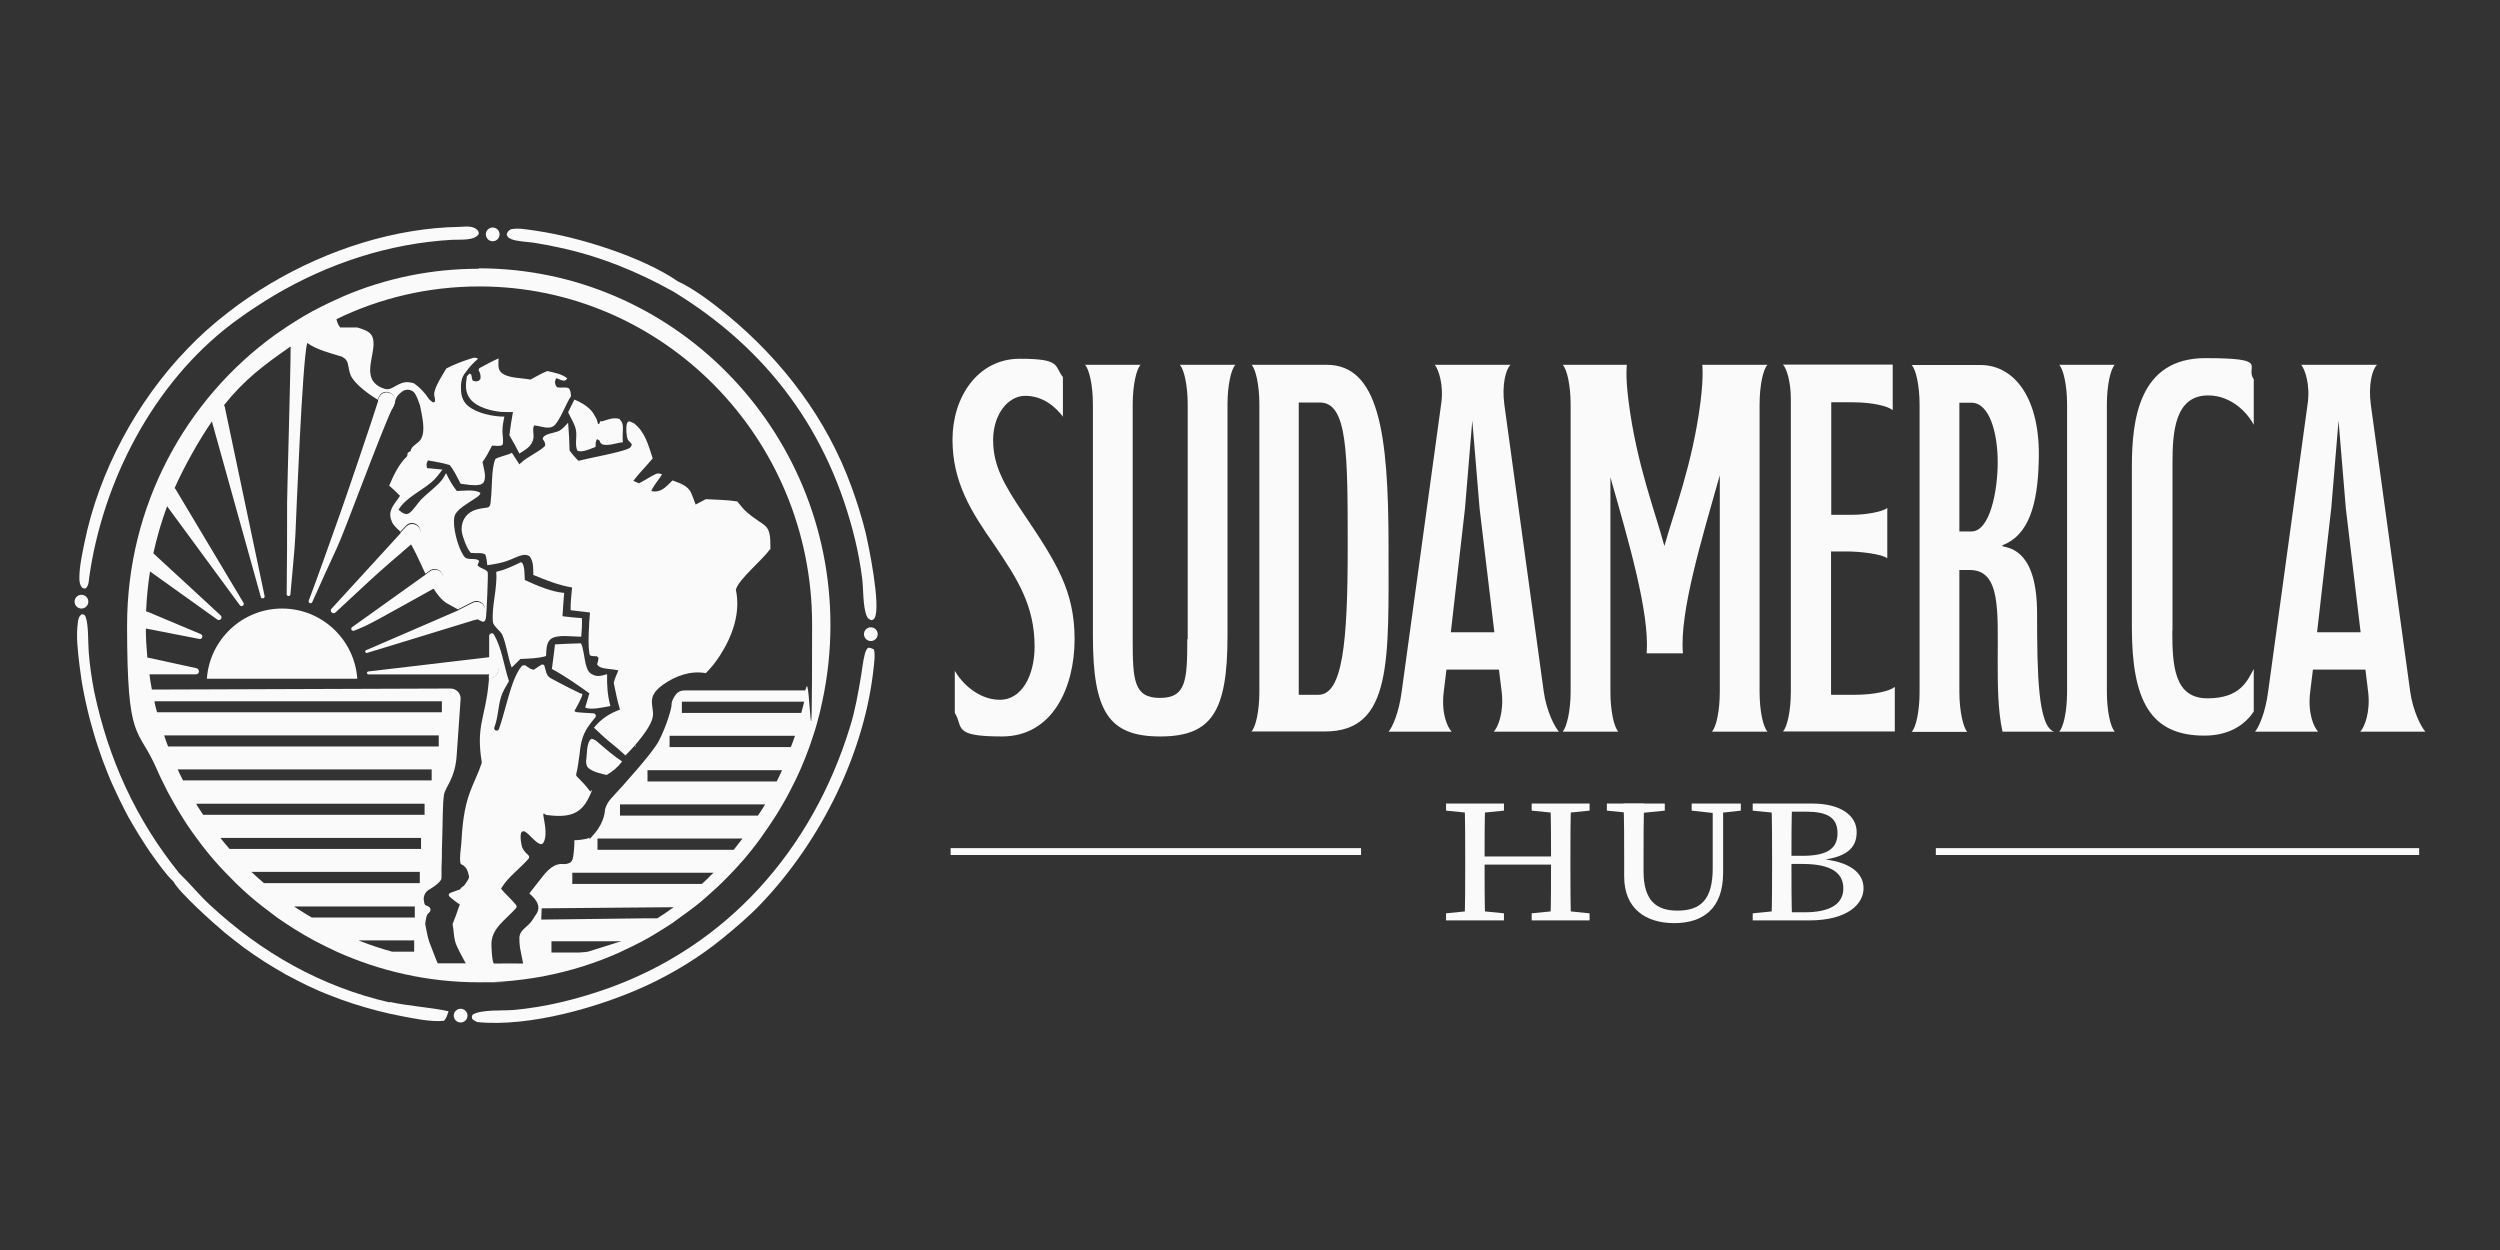 <?xml version="1.0" encoding="UTF-8"?>
<svg xmlns="http://www.w3.org/2000/svg" baseProfile="tiny" version="1.2" viewBox="0 0 1200 600">
  <rect x="0" y="0" width="1200" height="600" fill="#333333" stroke="none"/>
  <!-- Generator: Adobe Illustrator 30.0.0, SVG Export Plug-In . SVG Version: 2.1.1 Build 123)  -->
  <g id="Frame">
    <rect width="1200" height="600" fill="none"/>
  </g>
  <g id="Ebene_2">
    <g>
      <rect x="456.3" y="407.1" width="197" height="3.3" fill="#fafafa"/>
      <rect x="929.2" y="407.1" width="232" height="3.3" fill="#fafafa"/>
      <g>
        <path d="M510.3,200.1c-3.8-5-9.8-10.1-18.2-10.1s-15.4,9.1-15.4,21.2,5,21.2,14.9,35.8c15.4,22.9,24.2,36.6,24.2,59.8s-10.6,46.7-34.8,46.7-18.4-4.5-22.7-11.3v-20.2c3.3,5.8,11.3,13.9,21.7,13.9s16.6-11.6,16.6-25.5c0-19.9-8.3-32.5-19.2-48.7-11.3-16.1-20.2-30.3-20.2-50.7s12.1-38.8,32.3-38.8,16.4,3.5,20.7,8.8v19.2Z" fill="#fafafa"/>
        <path d="M570.1,306.8v-112.5c0-9.6-1.8-17.1-3.8-19.2h26.7c-2,2-3.8,9.6-3.8,19.2v111c0,36.3-7.6,48.2-32.3,48.2s-32.3-11.9-32.3-48.2v-111c0-9.6-1.8-17.1-3.8-19.2h26.7c-2,2-3.8,9.6-3.8,19.2v112.5c0,19.7.5,28.2,13.1,28.2s13.1-8.6,13.1-28.2Z" fill="#fafafa"/>
        <path d="M600.6,175.1h36.1c25,0,29.8,32.3,29.8,87s2,89-30.5,89h-35.3c2-2,3.8-9.6,3.8-19.2v-137.7c0-9.6-1.8-17.1-3.8-19.2ZM623.5,333.5h9.3c11.6,0,14.1-24.7,14.1-70.4s0-69.9-13.4-69.9h-10.1v140.2Z" fill="#fafafa"/>
        <path d="M688.8,175.1h36.3c-2.3,2-4.3,9.6-3,19.2l18.9,137.7c1.3,9.3,5.3,17.1,7.3,19.2h-31.3c2-2,5-9.3,3.8-19.2l-1.3-10.6h-25.2l-1.3,10.6c-1.3,10.6,1.8,17.1,3.8,19.2h-30.3c1.8-2,5-9.1,6.3-19.2l18.9-137.7c1.5-9.6-1.3-17.1-3-19.2ZM696.4,303.5h20.9l-7.1-59.5-3.5-42.1-3.5,42.1-6.8,59.5Z" fill="#fafafa"/>
        <path d="M749.9,175.1h31s-.8,5,.8,17.4c3.8,30.3,13.1,54,17.2,69.6,4.3-15.6,13.6-39.3,17.4-69.6,1.5-12.4.8-17.4.8-17.4h31.3c-2,2-3.8,9.6-3.8,19.2v137.7c0,9.6,1.8,17.1,3.8,19.2h-26.7c2-2,3.8-9.6,3.8-19.2v-103.9c-8.6,30.5-19.4,65.8-17.7,85.5h-17.4c1.5-19.4-8.8-54.2-17.4-84.5v102.9c0,9.6,1.8,17.1,3.8,19.2h-26.7c1.8-2,3.8-9.6,3.8-19.2v-137.7c0-9.6-1.8-17.1-3.8-19.2Z" fill="#fafafa"/>
        <path d="M879,333.5h11.3c9.3,0,16.9-1.8,19.2-3.8v21.4h-53.7c2-2,3.8-9.6,3.8-19.2v-140.5c0-8.1-2-14.6-3.8-16.4h52.7v21.9c-2.3-2-9.8-3.8-19.2-3.8h-10.3v54h10.3c6.3,0,14.6-1.5,16.6-3.3v24.2c-2.3-2-12.9-3.3-19.2-3.3h-7.8v68.6Z" fill="#fafafa"/>
        <path d="M978.6,221.3c-.5,20.9-4.8,35.6-17.4,40.4v.5c4.3,1,16.6,2.8,16.6,32.3s.5,54,8.1,56.7h-24.7c-2.3-10.6-2.3-22.7-2.3-34,0-24,1.5-43.6-13.4-43.6h-5v58.5c0,9.6,2,17.4,3.8,19.2h-26.7c2-2,3.8-9.6,3.8-19.2v-137.7c0-9.6-1.8-17.1-3.8-19.2h33c16.4,0,29,16.1,28,46.1ZM940.5,255.1h5.8c8.8,0,12.6-19.2,12.6-33.3s-4-28.5-12.6-28.5h-5.8v61.8Z" fill="#fafafa"/>
        <path d="M988.4,175.1h26.7c-2,2-3.8,9.6-3.8,19.2v137.7c0,9.6,1.8,17.1,3.8,19.2h-26.7c2-2,3.8-9.6,3.8-19.2v-137.7c0-9.6-1.8-17.1-3.8-19.2Z" fill="#fafafa"/>
        <path d="M1042.7,302.7c0,17.1,1,32.5,16.9,32.5s19.2-8.6,22.2-14.1v20.4c-4.3,6.6-12.1,11.6-23.7,11.6-26,0-34.8-16.9-34.8-52v-77.2c0-22.7,3.5-52,35.3-52s18.7,4,23.2,10.1v21.9c-3-5.8-10.8-14.1-21.9-14.1-16.1,0-17.1,17.9-17.1,32.5v80.2Z" fill="#fafafa"/>
        <path d="M1104.7,175.1h36.3c-2.3,2-4.3,9.6-3,19.2l18.9,137.7c1.3,9.3,5.3,17.1,7.3,19.2h-31.3c2-2,5-9.3,3.8-19.2l-1.3-10.6h-25.2l-1.3,10.6c-1.3,10.6,1.8,17.1,3.8,19.2h-30.3c1.8-2,5-9.1,6.3-19.2l18.9-137.7c1.5-9.6-1.3-17.1-3-19.2ZM1112.2,303.5h20.9l-7.1-59.5-3.5-42.1-3.5,42.1-6.8,59.5Z" fill="#fafafa"/>
      </g>
      <g>
        <path d="M694.1,389.1v-3.4h27.8v3.4l-12.9,1.3h-2l-12.9-1.3ZM709,437.1l12.9,1.3v3.4h-27.8v-3.4l12.9-1.3h2ZM703.3,411.7c0-8.6,0-17.4-.3-26h9.9c-.3,8.5-.3,17.2-.3,26v2.5c0,10.3,0,19,.3,27.6h-9.9c.3-8.5.3-17.2.3-26v-4.1ZM708,415v-3.9h41.1v3.9h-41.1ZM735.2,389.1v-3.4h27.8v3.4l-12.9,1.3h-2l-12.9-1.3ZM750.1,437.1l12.9,1.3v3.4h-27.8v-3.4l12.9-1.3h2ZM744.5,411.7c0-8.6,0-17.4-.3-26h9.9c-.3,8.5-.3,17.2-.3,26v4.1c0,8.6,0,17.4.3,26h-9.9c.3-8.5.3-17.2.3-27.6v-2.5Z" fill="#fafafa"/>
        <path d="M771.3,389.1v-3.4h27.8v3.4l-12.9,1.3h-2l-12.9-1.3ZM805.2,437.1c11.2,0,16.9-5.4,16.9-20.3v-31.1h5v33.2c0,17.6-10,24.2-23.5,24.2s-24-6.8-24-22.4v-9.1c0-8.6,0-17.3-.3-26h9.9c-.3,8.5-.3,17.2-.3,26v6.6c0,14.3,6.3,18.9,16.3,18.9ZM822.8,390.3l-10.8-1.2v-3.4h23.6v3.4l-10.8,1.2h-2Z" fill="#fafafa"/>
        <path d="M841.3,389.1v-3.4h13.9v4.7h-1l-12.9-1.3ZM855.2,437.1v4.7h-13.9v-3.4l12.9-1.3h1ZM850.6,411.7c0-8.6,0-17.4-.3-26h9.9c-.3,8.5-.3,17.2-.3,26v2.9c0,9.9,0,18.6.3,27.2h-9.9c.3-8.5.3-17.2.3-26v-4.1ZM855.2,410.8h9.8c11.9,0,17-3.3,17-10.9s-5.1-10.3-15.1-10.3h-11.7v-3.9h14.6c13.7,0,21.4,5.7,21.4,13.7s-5.3,12.3-18.5,13.6v-.8c15.5,1.1,21.8,6.9,21.8,14.2s-7.3,15.4-26.2,15.4h-13.1v-3.9h10.9c12.6,0,18.7-4.1,18.7-11.5s-5.9-11.7-19.5-11.7h-10.1v-3.9Z" fill="#fafafa"/>
      </g>
    </g>
    <path d="M189.1,194.6c-.3.5-.6,1.1-1,1.9h0c-5.7,12.1-22.7,58.7-26.3,66.3-3.8,8.2-8.3,18.1-11.9,26.2-.5,1.1-2.1.4-1.7-.7,5-13.2,10.2-28.2,15-41.6,1.7-4.6,16-46.6,18.4-54.5.1-.3.2-.6.2-.8,1.9-5.8,10.1-2.3,7.3,3.1Z" fill="#fafafa"/>
    <path d="M200.6,258.5s-1.3,1.1-3.4,2.9c-5.3,4.5-15.3,13.2-19.4,17-8.2,7.6-16.8,15.6-16.8,15.6-1.2,1.1-3-.6-1.9-1.8l33.3-36.4,2.5-2.7c3.7-4.2,9.8,1.5,5.8,5.5Z" fill="#fafafa"/>
    <path d="M210.6,281.1s-1,.6-2.6,1.5c-6.2,3.5-21.8,12.1-26.9,14.9-6.7,3.7-11.1,5.2-11.1,5.2-.5.3-1,0-1.3-.4-.2-.4-.1-.9.2-1.2l35.4-25.3,1.8-1.3c4.6-3.6,9.5,3.5,4.5,6.6Z" fill="#fafafa"/>
    <path d="M229.8,296.9l-1.4.5h0l-52.2,16c-.8.2-1.3-.9-.5-1.3l44.2-19.1h0l6.9-3.5c1.9-1.1,4.4-.4,5.5,1.5,1.3,2.2,0,5.2-2.4,5.9Z" fill="#fafafa"/>
    <path d="M234.6,323.5v.2h-57.8c-.8,0-.9-1.3,0-1.4l57.7-6.8c0,0,.2,0,.3,0,2.1-.1,4,1.3,4.3,3.4.4,2.6-1.8,4.9-4.4,4.6Z" fill="#fafafa"/>
    <path d="M323.3,435.4l-.7.6c.3-.2.5-.4.8-.6h-.1Z" fill="#fafafa"/>
    <g>
      <path d="M297.4,201.1c-2.8-.9-5.8.3-8.5,1.2l-.6-.3-.8,1.6-.5-.2c-.3-1.4-.6-2.4-1.4-3.6,0,0-.1-.2-.2-.3-1.7-3.7-6.1-6.2-9.7-7.7l-3,6.1c1.3,2.8,3.3,5.7,3.8,8.8.5,3-.7,7.2.7,9.7,2.5.9,6.2-1,8.7-1.9,0-1.3-.1-2.6.7-3.7l1.1.6c.5,1,.6,1.7,1.8,2,2.8.7,6.7-.9,9.5-1.1-.3-2.2,0-4.5,0-6.7,0-2-.2-2.9-1.6-4.4Z" fill="#fafafa"/>
      <path d="M234.6,325.6h0c.2-2.7.2-5.3.2-8,2.1-.1,4,1.3,4.3,3.4.4,2.6-1.8,4.9-4.4,4.6Z" fill="#fafafa"/>
      <path d="M283.8,354.6c-2.5,2.2-1.9,7.6-2.5,10.8.2,1.6.1,2.5,1.6,3.6,2.2,1.7,5.7,2.3,8.3,3,3-1.8,5.3-3.7,7.4-6.5-3.8-2.5-7.3-5.5-10.8-8.5-1.4-1.2-2.1-2.1-4-2.4Z" fill="#fafafa"/>
      <path d="M284.2,323.7c-2.1-1.2-2.5-3-3.1-5.1-.5-1.9-1.3-8.9-2.3-9.8h-.4c-4,.1-8,.3-12,.5-.5,3.9-.9,7.9-1.5,11.8,6.3,3.4,12.1,7.5,18,11.7l-2,6.8c2.6,1.4,9.1-.2,12.1-.7-1.4-5.1-1.7-9.9-1.6-15.3-2.5.7-4.7,1.5-7.1.1Z" fill="#fafafa"/>
      <path d="M236.6,298.6c.2,1.9,3.6,4.2,4.5,6.1,2.1,4.9,2.6,10.7,4.5,15.7l4.2-4.1c4.1-.2,8.4-.2,12.3-1.4.2-2.7,0-6.3,2.2-8.1,3.1-2.5,10.8-1.1,14.7-1.2.2-3,.5-5.9.3-8.9-3.1-.2-6.2-.5-9.3-.9.2-3.7.5-7.5.8-11.2-6-.5-13.4-3.6-18.9-6.2-.2-2.4.1-6.3-1.3-8.3l-.7-.2c-3.8,1.9-7.5,3.6-11.7,4.6.6,8-2.3,16.6-1.6,24Z" fill="#fafafa"/>
      <path d="M274.1,190.1c-2.4,3.6-5.2,11.5-8,14.1-2.6,2.3-6.6.2-9.7,0-1,1.5,0,4.4-.4,6.4-.8,3.7-3.7,5.2-6.7,7.1-1.5-3-3.1-5.9-4.8-8.8.5-3.7,1-7.4,1.7-11.1-1.9,0-3.9,0-5.8-.1-4.8-.5-11.6-2.2-14.7-6.2-2.6-3.3-2.2-7-1.6-10.9.4-.5.9-.9,1.3-1.3l.8.5c.2,1,.3,1.9.7,2.9l1.6.4c1.1-.3,1.4-.2,2.1-1.2.2-1.6,0-2.5-.7-3.9l-.2-.4.4-.9c3-1.6,6.1-3.3,9.2-4.7,0,2.2-.5,5,1.1,6.6,3,3.1,10.1,2.7,14.2,3.6,2.7-1.4,5.3-3,8.1-4.1,2.7.6,7.6,1.5,9.6,3.6-.5.5-.8,1.1-1.6,1-1.1,0-2.6-.8-3.6-1.2-.7.9-.9,2-.5,3.1.2.5.4.9.7,1.2,1.7.7,5.5-.5,6.1,1.1.5,1.1.6,1.9.7,3.1Z" fill="#fafafa"/>
      <path d="M189.1,194.6c-.3.5-.6,1.1-1,1.9h0c-2.3-.2-3.4-2.4-5.6-3.6-.3-.2-.6-.4-1-.6.1-.3.2-.6.2-.8,1.9-5.8,10.1-2.3,7.3,3.1Z" fill="#fafafa"/>
      <path d="M200.6,258.5s-1.3,1.1-3.4,2.9c-.3-.6-.7-1.1-1-1.6-.8-1.3-2.4-2.6-4-4l2.5-2.7c3.7-4.2,9.8,1.5,5.8,5.5Z" fill="#fafafa"/>
      <path d="M210.6,281.1s-1,.6-2.6,1.5c-1.3-2.1-2.5-4.4-3.6-6.8l1.8-1.3c4.6-3.6,9.5,3.5,4.5,6.6Z" fill="#fafafa"/>
      <path d="M229.8,296.9l-1.4.5h0c-2.4-1.2-5.7-2.9-8.5-4.4l6.9-3.5c1.9-1.1,4.4-.4,5.5,1.5,1.3,2.2,0,5.2-2.4,5.9Z" fill="#fafafa"/>
      <path d="M369.6,263.6c-3.8,5.5-14.7,14-16.4,19.4,2.4,11.1-1.6,22.3-7.6,31.6-2,3.1-4.2,5.9-6.8,8.5-7.4-1.3-14.6,1.3-20.6,5.6-2.3,1.6-4.8,4-5.2,6.9-.4,2.7.7,5.4.4,8-.5,5.4-9.3,15.2-13.2,19-2.7-2.5-5.4-4.8-8.3-7.1-2.3-1.9-4.5-4.1-6.8-6.2,3.5-4.3,7.4-6.8,12.5-8.7-1.3-4.2-2.1-8.5-3-12.8.5-2.1,1.4-4.1,2.2-6-1.2-.3-2.4-.5-3.7-.6-2.2-.3-5.1-.3-6.5-2.2.3-1.1.6-2.1.7-3.2l-.8-.8c-1.2,0-2.2,0-3.3-.4-1.3-3.3-.4-16.5,0-20.6l-9.3-1.1c-.1-3.6.4-7.3.7-10.9-6.6-1.1-12.4-3.5-18.6-6-.1-3.2.2-6.6-1.9-9.1-1.2-.5-1.7-.7-3-.5-2.4.4-5,1.9-7.3,2.7-3.2,1.2-6.5,1.7-9.9,2.2-.2-1.8-.3-3.5-1-5.2-1.8-1-4.3-.4-6.5-.7h-.4c-1.8-1.8-3.9-7.5-4.3-10-.4-2.6.2-5.3,1.8-7.4,2.7-3.5,6.5-3.8,10.6-4.4.1,0,.2,0,.3-.1,1.2-.8,1.1-2.4,1.2-3.7.7-5.4.2-14.6,2.1-19.3.3-.9,6.1-2.1,7.5-2.9.2,0,.3-.2.5-.3l3.6,5.6c.2-.2.4-.4.5-.5,3.6-3.4,8.2-5,11.8-8.3.3-1.6-.3-2.1-1.1-3.4.2-2.6,5.9-2.8,7.9-3.9,1.6-.8,3.1-2.6,4.3-3.9.4,4.4.6,8.9.7,13.3,1.2,1.8,2.7,3.3,4.1,4.9h.5c5.5-1.4,19.2-3.8,23.5-5.7,1.2-.5,1.4-.9,1.8-2.1l-.7-.9-.8-.8c-.1-.1-.3-.4-.4-.5-.8-1.5-1-6.1-.5-7.6.3-.9.3-.9,1.2-1.3l2.1.9c5.5,4.2,7,10.6,9.1,16.9-3,3.7-6.5,7.1-9.3,10.8l2.7,1.2c2.6-1.3,5.1-3,7.7-4.3,1.4-.7,2-.5,3.4,0-1.6,2.6-4,5.2-5.2,8,.5.1,1,.2,1.5.2,3.8.2,6.2-2.9,8.7-5.3,3.4,1.3,7.4,2.4,9,6.1.8,1.8,1.4,3.7,2.1,5.5l4.9-2.6c5,.3,10.2.3,15.1,1.1,1.5,1.8,3.1,4,5,5.5,8.9,7.5,11.1,4.4,10.9,17.7Z" fill="#fafafa"/>
    </g>
    <path d="M219,375.9" fill="#fafafa"/>
    <path d="M171.5,325.8h-72.2c1.3-18.8,17-33.7,36.1-33.7s34.8,14.9,36.1,33.7Z" fill="#fafafa"/>
    <path d="M67.2,333.6" fill="#fafafa"/>
    <g>
      <path d="M245.4,114.8c3.3,1.2,7.4,1.2,10.8,1.7,3.9.6,7.8,1.4,11.7,2.2,19.5,4.1,37.8,11.5,55.2,21.2,45.5,27.7,74.9,67.5,87.4,119.4,1.4,5.9,2.5,11.9,3.3,18,.7,5.2.3,13.8,2.2,18.3.5,1.3,1.1,1.6,2.3,2.1.9-.3,1.1-.3,1.6-1.2,2.9-5.8-2.8-34.3-4.6-41.6-1.8-7.1-4-14.2-6.5-21-11.8-32.7-33-60.7-59.7-82.7-7.1-5.8-15.5-12.3-23.8-16.2-17-11.7-47.3-21.2-67.8-24.2-3.8-.5-8.2-1.5-12-.8-.7.1-1.5.9-1.9,1.5-.2.4-.3.7-.4,1.1.5,1.2.9,1.7,2.2,2.1Z" fill="#fafafa"/>
      <path d="M187.2,481.2c-32.9-7.5-61.8-23.9-86.5-46.9-5.2-4.8-9.6-10.3-14.7-15.2-20.8-25.8-34-54.8-40.8-87.2-1.2-6.2-2.1-12.4-2.6-18.7-.4-4.5,0-13.2-1.5-17.1-.4-1.1-.8-1.1-1.8-1.3-1.4,1-1.7,2.1-1.9,3.8-1,6.8,0,14.3.8,21.1.3,2.2.6,4.4.9,6.6.4,2.2.7,4.4,1.2,6.6.4,2.2.9,4.4,1.4,6.5.5,2.2,1,4.3,1.6,6.5.6,2.2,1.2,4.3,1.8,6.4.6,2.1,1.3,4.3,2,6.4.7,2.1,1.5,4.2,2.2,6.3.8,2.1,1.6,4.2,2.4,6.2.8,2.1,1.7,4.1,2.6,6.1.9,2,1.9,4,2.8,6,1,2,2,4,3,6,1,2,2.1,3.9,3.2,5.8,1.1,1.9,2.3,3.8,3.4,5.7,1.2,1.9,2.4,3.8,3.6,5.6,1.2,1.9,2.5,3.7,3.8,5.5,1.3,1.8,2.6,3.6,4,5.4,1.6,2.1,3.3,4.1,5.2,5.9,2.6,5.1,19.2,20,24.5,24.4,3,2.5,6.2,4.9,9.3,7.3,3.2,2.3,6.5,4.6,9.8,6.7,3.3,2.1,6.7,4.1,10.2,6.1,3.5,1.9,7,3.7,10.5,5.4,3.6,1.7,7.2,3.3,10.9,4.7,3.7,1.5,7.4,2.8,11.1,4,3.8,1.2,7.5,2.3,11.4,3.3,3.8,1,7.7,1.9,11.5,2.6,6.2,1.2,14.3,2.9,20.5,2.3,1.2-.8,1.8-3.2,2.3-4.6-9.3-2-18.9-2.4-28.3-4.5Z" fill="#fafafa"/>
      <path d="M229.8,112.3c-2,3.4-9.2,2.6-12.7,2.8-30.5,1.7-59.7,11.4-85.7,26.8-5.8,3.5-11.5,7.2-17,11.2-1,.7-2,1.5-3,2.2-37.8,28.6-62.1,75.7-68.6,122-.2,1.9-.2,4-1.8,5.2-.7,0-1.1,0-1.6-.5-1.1-1.1-1.3-3-1.3-4.5,0-5.5,1.3-11.4,2.4-16.8,6.9-34.2,25.2-68.2,49.4-93.2,5.9-6.2,12.4-12,19.4-17.4,6.5-5.1,13.5-9.8,20.7-14.1,27.7-16.4,59.8-26.6,90.6-27.1,2.7-.1,6.3-.7,8.4,1.4.7.7.7.9.8,1.8Z" fill="#fafafa"/>
      <path d="M416.7,310.9c0,0-.2.2-.2.2-.8.9-1.1,1.8-1.4,2.9-.9,3.4-1.2,7.1-1.8,10.5-1.4,8.2-2.8,16.5-5.3,24.4-18,58.8-59,105.6-117.6,126-14.1,4.9-29.1,8.6-44.1,9.9-5,.4-15.3-.3-19.4,2.2-.5,1-.5,1-.2,2.1.7.7,1.4,1.1,2.4,1.5,25.1,2.5,58.9-7.2,81.4-17.6,12.7-5.9,25.3-13.6,36.1-22.4,6.5-5.3,13.1-10.9,18.9-17,28.7-30.2,49.9-72.7,54-114.4.2-2.3.6-5.2,0-7.4-.9-.6-1.6-.8-2.7-.9Z" fill="#fafafa"/>
      <circle cx="39.1" cy="288.8" r="3.3" fill="#fafafa"/>
      <circle cx="418" cy="304.4" r="3.3" fill="#fafafa"/>
      <circle cx="236.5" cy="112.5" r="3.3" fill="#fafafa"/>
      <circle cx="221.1" cy="487.5" r="3.3" fill="#fafafa"/>
    </g>
    <path d="M382.5,312" fill="#fafafa"/>
    <path d="M229.8,129c-22.9,0-44.7,4.6-64.7,13.1-.1,0-.3.1-.4.2-4.8,2.1-9.5,4.3-14.1,6.8h0c0,0-.2,0-.3.1-5.8,3.2-11.4,6.7-16.8,10.5-.5.4-1.1.8-1.6,1.1-42.9,31.1-70.9,82-70.9,139.4s5.1,47.9,14.3,69.1c.8,1.8,1.6,3.6,2.5,5.4,1.8,3.8,3.7,7.4,5.8,11,1,1.8,2.1,3.6,3.2,5.4,2.3,3.8,4.8,7.5,7.5,11.1,1.3,1.8,2.7,3.6,4.1,5.4,3,3.8,6.2,7.5,9.6,11,1.7,1.8,3.5,3.6,5.3,5.4,4,3.9,8.2,7.6,12.6,11,2.3,1.8,4.7,3.6,7.1,5.4,5.7,4,11.6,7.7,17.7,11,3.6,1.9,7.2,3.7,10.9,5.4,20.9,9.4,44,14.7,68.3,14.7s5.3,0,7.9-.2h0c1.4,0,2.8-.1,4.1-.2h0c6.3-.5,12.4-1.3,18.5-2.4.3,0,.6-.1.9-.2,12.5-2.4,24.6-6.2,36-11.3.3-.1.5-.2.8-.4,3.5-1.6,6.9-3.3,10.2-5,.2-.1.4-.2.7-.4.7-.4,1.5-.8,2.2-1.2,1-.6,1.9-1.1,2.9-1.7,1-.6,2-1.2,2.9-1.8.4-.2.7-.4,1-.6.6-.4,1.3-.8,1.9-1.2.7-.4,1.3-.9,2-1.3.7-.4,1.4-.9,2-1.4.7-.5,1.4-1,2.1-1.5.2-.1.4-.3.5-.4,2-1.4,4-2.9,6-4.4.4-.3.8-.6,1.2-.9,1.6-1.2,3.1-2.5,4.7-3.9.5-.4,1.1-.9,1.6-1.4,1.5-1.3,2.9-2.6,4.3-3.9.7-.6,1.4-1.3,2.1-2,.9-.9,1.8-1.8,2.7-2.7.9-.9,1.8-1.8,2.6-2.7.9-.9,1.7-1.8,2.6-2.8.2-.2.4-.4.5-.6.9-1,1.8-2,2.7-3,1.2-1.5,2.5-3,3.7-4.5,0,0,0,0,.1-.2,1.3-1.6,2.6-3.3,3.8-5,0,0,0,0,0,0,0,0,.1-.2.2-.3,2.6-3.6,5.1-7.3,7.5-11.1,1.1-1.8,2.2-3.6,3.2-5.4,2.1-3.6,4-7.3,5.8-11,.9-1.8,1.7-3.6,2.5-5.4,1.6-3.6,3-7.3,4.4-11.1.6-1.8,1.2-3.6,1.8-5.4,1.2-3.6,2.2-7.3,3.1-11,.4-1.8.8-3.6,1.2-5.4,2.5-11.7,3.8-23.8,3.8-36.2,0-94.4-75.7-171.2-168.8-171.2ZM75.4,341.9s0,0,0,0c-.1-.5-.3-.9-.4-1.4-.3-1.1-.6-2.3-.8-3.4,0-.2,0-.3-.1-.5h138c0-.1,0,5.3,0,5.3H75.4ZM80.7,358.3s0,0,0,0c-.1-.3-.3-.7-.4-1-.5-1.2-.9-2.5-1.3-3.7,0-.2-.1-.4-.2-.6h131.8c0,0,0,5.3,0,5.3H80.7ZM87.9,374.7c-.3-.7-.7-1.3-1-2-.6-1.1-1.1-2.2-1.6-3.4h121.9c0,0,0,5.3,0,5.3h-119.2c0,0,0,0,0,0ZM97.6,391.2s0,0,0,0c-.8-1.1-1.5-2.3-2.3-3.5-.4-.6-.8-1.2-1.1-1.9h109.6c0,0,0,5.3,0,5.3h-106.1ZM188.2,456.8c-5.1-1.4-10.2-3.1-15.1-5-.3-.1-.6-.2-.9-.4,0,0,0,0,0,0h26.6s0,5.4,0,5.4h-10.6ZM199.1,440.4h-49.5c-2.4-1.4-4.8-2.9-7.1-4.4-.4-.3-.9-.6-1.4-.9h58s0,5.3,0,5.3ZM201.5,423.9h-74.8c0,0,0,0,0,0-1-.9-2-1.8-3.1-2.7-1-.9-1.9-1.8-2.9-2.7h80.8c0,0,0,5.3,0,5.3ZM202,407.5h-91.8c0,0,0,0,0,0-1.5-1.7-3-3.5-4.4-5.3h96.3c0,0,0,5.3,0,5.3ZM296.9,452.2l-13.7,4.3s0,0,0,0l-1,.3-1.4.2c-.9,0-1.8.2-2.6.2h-13.5v-5.4h33.5l-1.1.4ZM322.6,436s0,0,0,0c-2.3,1.7-4.7,3.3-7.1,4.8h-6.2c0,0-49.5.6-49.5.6l.2-5.4,57.9-.5h5.4s.1,0,.1,0c-.3.2-.5.4-.8.6ZM340.1,421.3c-1.1,1-2.1,2-3.2,3h-62.2v-5.4h67.8c-.8.8-1.6,1.6-2.4,2.3ZM352.3,407.9h-65.5v-5.4h69.6c-1.4,1.8-2.8,3.6-4.2,5.4ZM363.8,391.5h-66.2v-5.4h69.7c-1.1,1.8-2.3,3.6-3.5,5.4ZM372.8,375.1h-62v-5.4h64.6c-.8,1.8-1.7,3.6-2.6,5.4ZM379.6,358.6h-58.2v-5.4h60.2c-.6,1.8-1.3,3.6-2,5.4ZM384.6,342.2h-57.3v-5.4h58.7c-.4,1.8-.9,3.6-1.4,5.4ZM386.6,331c0,.1,0,.2,0,.4h-55.2c-1.2,0-2.9-.1-4.4.2-1.2.3-2.2,1.1-2.9,2.2l-.6.9c-.9,1.6-1.2,2.5-1.2,4.3,0,.5-1.9,8.7-6.2,16.9-2.9,5.5-17.2,21.4-22.7,27.3-1.4,1.5-2.5,3.4-3,5.4,0,0,0,5.5-4.7,11.1s-1.8,1.8-3,2.5c-1.5.8-6.5,1.2-7,1.1.1,1.7-.3,7.9-.9,9.2h0c-.9,2.9-5.2,2.2-5.2,2.2-1.6.1-4.9.1-10,7.1-.5.7-5.1,6.4-5.5,7.1.2.3,5.9,4.3,3.9,8.8l-.4.8s-1.7,2.5-2.1,3.2c-2.2,3.4-5.9,4.4-6.2,8.3,0,.5,0,2.8.3,4.9.2,1.1,1,5.1,1.5,7.6-2.7,0-8.7-.1-14.1,0-.9-1.6-1-6.7-1.1-8.4-.5-8.3,6.6-12.3,11.8-18.2.4-.4.4-1.1,0-1.5-2.2-2.8-5-5.1-7.2-7.8,0-.1.2-.2.2-.4.1-.2.3-.4.4-.6,3.2-5,8.6-8.8,12.6-13.4.4-.5.4-1.2-.1-1.7-1.2-1.1-2.5-2.4-3-3.9-.5-1.9-1-4.7-.5-6.7.2-.7,1-1.1,1.7-.8,2.5,1.3,4.8,5.1,7.6,6.1.7-.1,1,0,1.4-.7,1.8-2.7.9-8.3.2-11.9s.5-1.5,1.3-1.4c4.3.5,8.8.9,12.9-.7,4.4-1.8,6.4-5.3,8.2-9.3s.1-.9-.1-1.3c-1.9-2.6-4.1-4.9-6.4-7.2-.3-.3-.4-.7-.3-1.2.8-3.1,1.1-6.3,1.6-9.5.8-8.8,2.7-11.8,7.5-17.6.7-.8.1-2-.9-2-2.5-.1-4.9-.3-7.4-.5s-1.4-1.1-1-1.8c1-1.8,2-3.7,2.8-5.6s0-1.4-.7-1.7c-3.6-1.7-7.1-3.5-10.7-5.4-5.9-3.1-4.8-2.2-6.6-8.2l-1-.3c-1.2.7-2.3,1.4-3.4,2.2s-.6.3-.9.3c-1.5-.2-2.3-1.1-3.6-1.9-.3-.2-.7-.2-1-.1h-.4c-.2.2-.4.3-.6.5-5.1,6.1-7.7,21.7-10.8,30-.3.9-1.6,1.1-2.1.3,0,0,0,0,0,0-.2-.3-.3-.8-.1-1.1,1.9-5,1.7-10,3.3-14.9.8-2.4,2.2-4.7,3.5-6.9.2-.3.2-.6,0-1-2.3-7.1-3.2-15.1-7-21.7-.6-1.1-2.3-.6-2.3.6,0,4.1,0,8.2,0,12.3,2.1-.1,4,1.3,4.3,3.4.4,2.6-1.8,4.9-4.4,4.6h0c0,.9-.1,1.8-.2,2.6-1.4,15.8-6.1,20.3-3.3,37.4v.8c-1.5,4.7-3.8,9-5.5,13.6-3.1,8.2-3.8,16.6-4.3,25.3-.2,2.7-.9,6.3-.4,9,0,.3.3.6.5.7.3.2.5.4.8.4,1.4,1.2,1.9,1.9,2.4,3.7.1.5.3,1,.4,1.5,0,.2,0,.5,0,.7-.2.5-.3,1-.7,1.5l-1.2,1.8c-.9,1.4-1.3.8-2.1,2s-.4.4-.6.5c-1.4.5-2.7,1-4.1,1.5s-1.1,1.5-.4,2.1c1.3,1,2.6,2.2,3.9,3s.7.8.5,1.3c-.9,2.9-2,5.7-3.1,8.5,0,.2-.1.5,0,.7.6,3.1.4,4.6,1.1,7.6.3,1.3,1.4,3.7,2.1,5,1.1,2,2.8,5.4,3.1,5.7,0,0-6.3,0-7.7,0-1.5,0-5.8,0-5.8,0-.6-1.3-1.4-3.3-1.9-4.7-.2-.4-2.1-5.6-2.2-5.7-.8-2.2-1.8-8.1-1.9-8.4,0-.8.5-3.5.8-4.2s.7-1,1.1-1.4c1-.8.7-2.4-.4-2.9s-1.3-.6-1.4-.6c0,0,0,0,0,0-.5-.4-.7-1.5-.8-2.5-.2-2,.8-4,2.6-5s.6-.3.8-.5c1.4-.8,5-3.3,5.1-4.9s0-3.7,0-4.5c.2-3.7.2-6.9.2-8.8.5-15.6.3-22.1,1-26.8.6-3.8,5.4-7.7,6.1-19,0-.4,1.9-26.5,1.9-27.2,0-2.7-2.2-4.8-4.9-4.8l-143.3.5h0c-.5-2.5-.9-5-1.2-7.5v.2s22.4,0,22.4,0c1.8-.1,1.9-2.7,0-3l-23.4-5.1c-.4-4.6-.7-9.2-.7-13.9l25.7,5c1.4.3,2-1.7.7-2.3l-25.2-10.6c-.4-.2-.7-.3-1.1-.3.3-6.5.9-12.9,1.9-19.2l32.3,23.1c1.3.9,2.8-.9,1.6-2-.6-.5-29.8-27.6-32.3-29.8,1.7-7.7,3.9-15.3,6.6-22.6l34.9,47.5c.8,1.1,2.4,0,1.8-1.1l-32.4-54.2c-.2-.4-.4-.7-.7-.9,4.4-10,11.8-23.2,17.9-32l23.5,84.3c.1.5.6.7,1.1.6.5-.1.8-.6.7-1.1l-19.1-90.7c0-.3-.2-.6-.4-.9,9.8-12.3,19.2-19.3,32-28.2,0,11.9-1.7,70.2-1.7,74.9,0,14,0,30.1-.2,44,0,1.2,1.8,1.2,1.8,0,.7-8.7,2-20,2.4-28.8.4-9,3.3-82.6,5.6-91.6,0,0,0-.1,0-.2,4.8,3.4,11.2,4.9,16.7,6.6.1,0,.2.1.3.2,1.3.7,2.1,1.5,2.5,3,.5,1.9.7,4.2,1.5,5.9,2,4.2,8.6,9,13,11.6.1-.3.2-.6.2-.8,1.9-5.8,10.1-2.3,7.3,3.1,1.5-3.2.9-3.6,3.9-6.1,1.9-1.6,4.9-1.3,6.3.7s0,0,0,0c1.1,1.7,1.8,3.9,2.5,5.8.8,4.5,3,12.3.3,16.4-1.1,1.8-4.8,3.3-4.7,5.4l-1.5,1c0,.5-.3,1-.2,1.5-4.1,3.9-6.5,9.1-8.7,14.2,1.8,1.6,3.6,3.2,5.2,4.9-2.1,3.4-5.5,6.3-4.5,10.6,0,.4.2.8.4,1.2.3,1.7,2.3,3.6,4.3,5.4l2.5-2.7c3.7-4.2,9.8,1.5,5.8,5.5,0,0-1.3,1.1-3.4,2.9,2.3,3.9,4.6,9.3,7.1,14.5l1.8-1.3c4.6-3.6,9.5,3.5,4.5,6.6,0,0-1,.6-2.6,1.5,1.9,3.1,4,5.7,6.3,7.2.6.4,2.8,1.6,5.6,3.1h0l6.9-3.5c1.9-1.1,4.4-.4,5.5,1.5,1.3,2.2,0,5.2-2.4,5.9l-1.4.5c1.8.9,3.1,1.5,3.4,1.6l.9-.4.5-1.2c.4-2.2,1.2-21.7.9-22.3-1-1.6-3.6-1.6-4.9-3.3l.8-2c-.9-1.3-3.7-.8-5.3-1.1-1.1-.2-1.6-.6-2.2-1.5-2.7-3.9-5.4-13.9-4.4-18.6.7-3.5,6.6-6.5,9.4-8.5,1.1-.8,2.9-1.6,3.1-3-2.5-1.8-8.3-1-11.3-.9-2.2-2.7-3.7-5.5-5.2-8.6-.7,1.3-1.5,2.8-2.5,3.9-2.7,3.1-6.4,5.7-9.4,8.7-1.7,1.8-4,5.5-5.9,6.7-.3.2-1,.3-1.3.4-1.6-.3-2.5-1.1-3.7-2.1,3.1-5.5,11.1-9.2,15.9-13.3,2-1.7,3.6-3.9,5.2-6l-7.4-.7c-.4-1.9-.4-2,.4-3.7,3.5.6,7,1.2,10.4,2.2,2.2,2.6,3.7,6,5.3,9,2.7.3,6.3,1.1,9,.5.7-.1,1.6-.5,2-1.1,1.6-2.6,0-7-.5-9.8,1.8-2.5,3.2-5.2,4.6-7.9,1.8,0,3.4.5,5-.3.7-2.2-.2-5,0-7.4,0-2.1.5-4.2.9-6.2-5.4,0-13.4-1.6-17.6-5.3-2-1.7-3-4.2-3.2-6.9-.2-3.4,0-6.6,2.3-9.2,1.8-2.5,3.5-4.4,5.9-6.4-1.5-.8-2.1-.5-3.7,0-3.8,1.2-8.1,2.8-11.6,4.7-1.8,3.2-5.3,8.3-5.8,11.9-.1,1.2.5,2.3.4,3.5,0,.8-.2.6-.9.9-.7-.5-1.3-.9-1.9-1.5-2-3.1-4.3-5.6-7.3-7.7-4.7-1.4-6.3,0-10.3,2.1-1.4.7-2.3,1-3.9.5-13.5-4.4-2.1-18.7-6.1-25.6-1.3-2.2-4.6-3.1-6.9-3.8h-8.2c-1.1-1.4-1.5-2.6-1.8-4,20.8-10.1,44-15.7,68.6-15.7,88.1,0,159.7,72.7,159.7,162.1s-1,20.8-2.9,30.8Z" fill="#fafafa"/>
    <path d="M323.4,435.4c-.3.2-.5.4-.8.6l.7-.6h.1Z" fill="#fafafa"/>
    <path d="M304.7,358.3c.2-.2.3-.4.5-.6v.6c.1,0-.5,0-.5,0Z" fill="#fafafa"/>
  </g>
</svg>